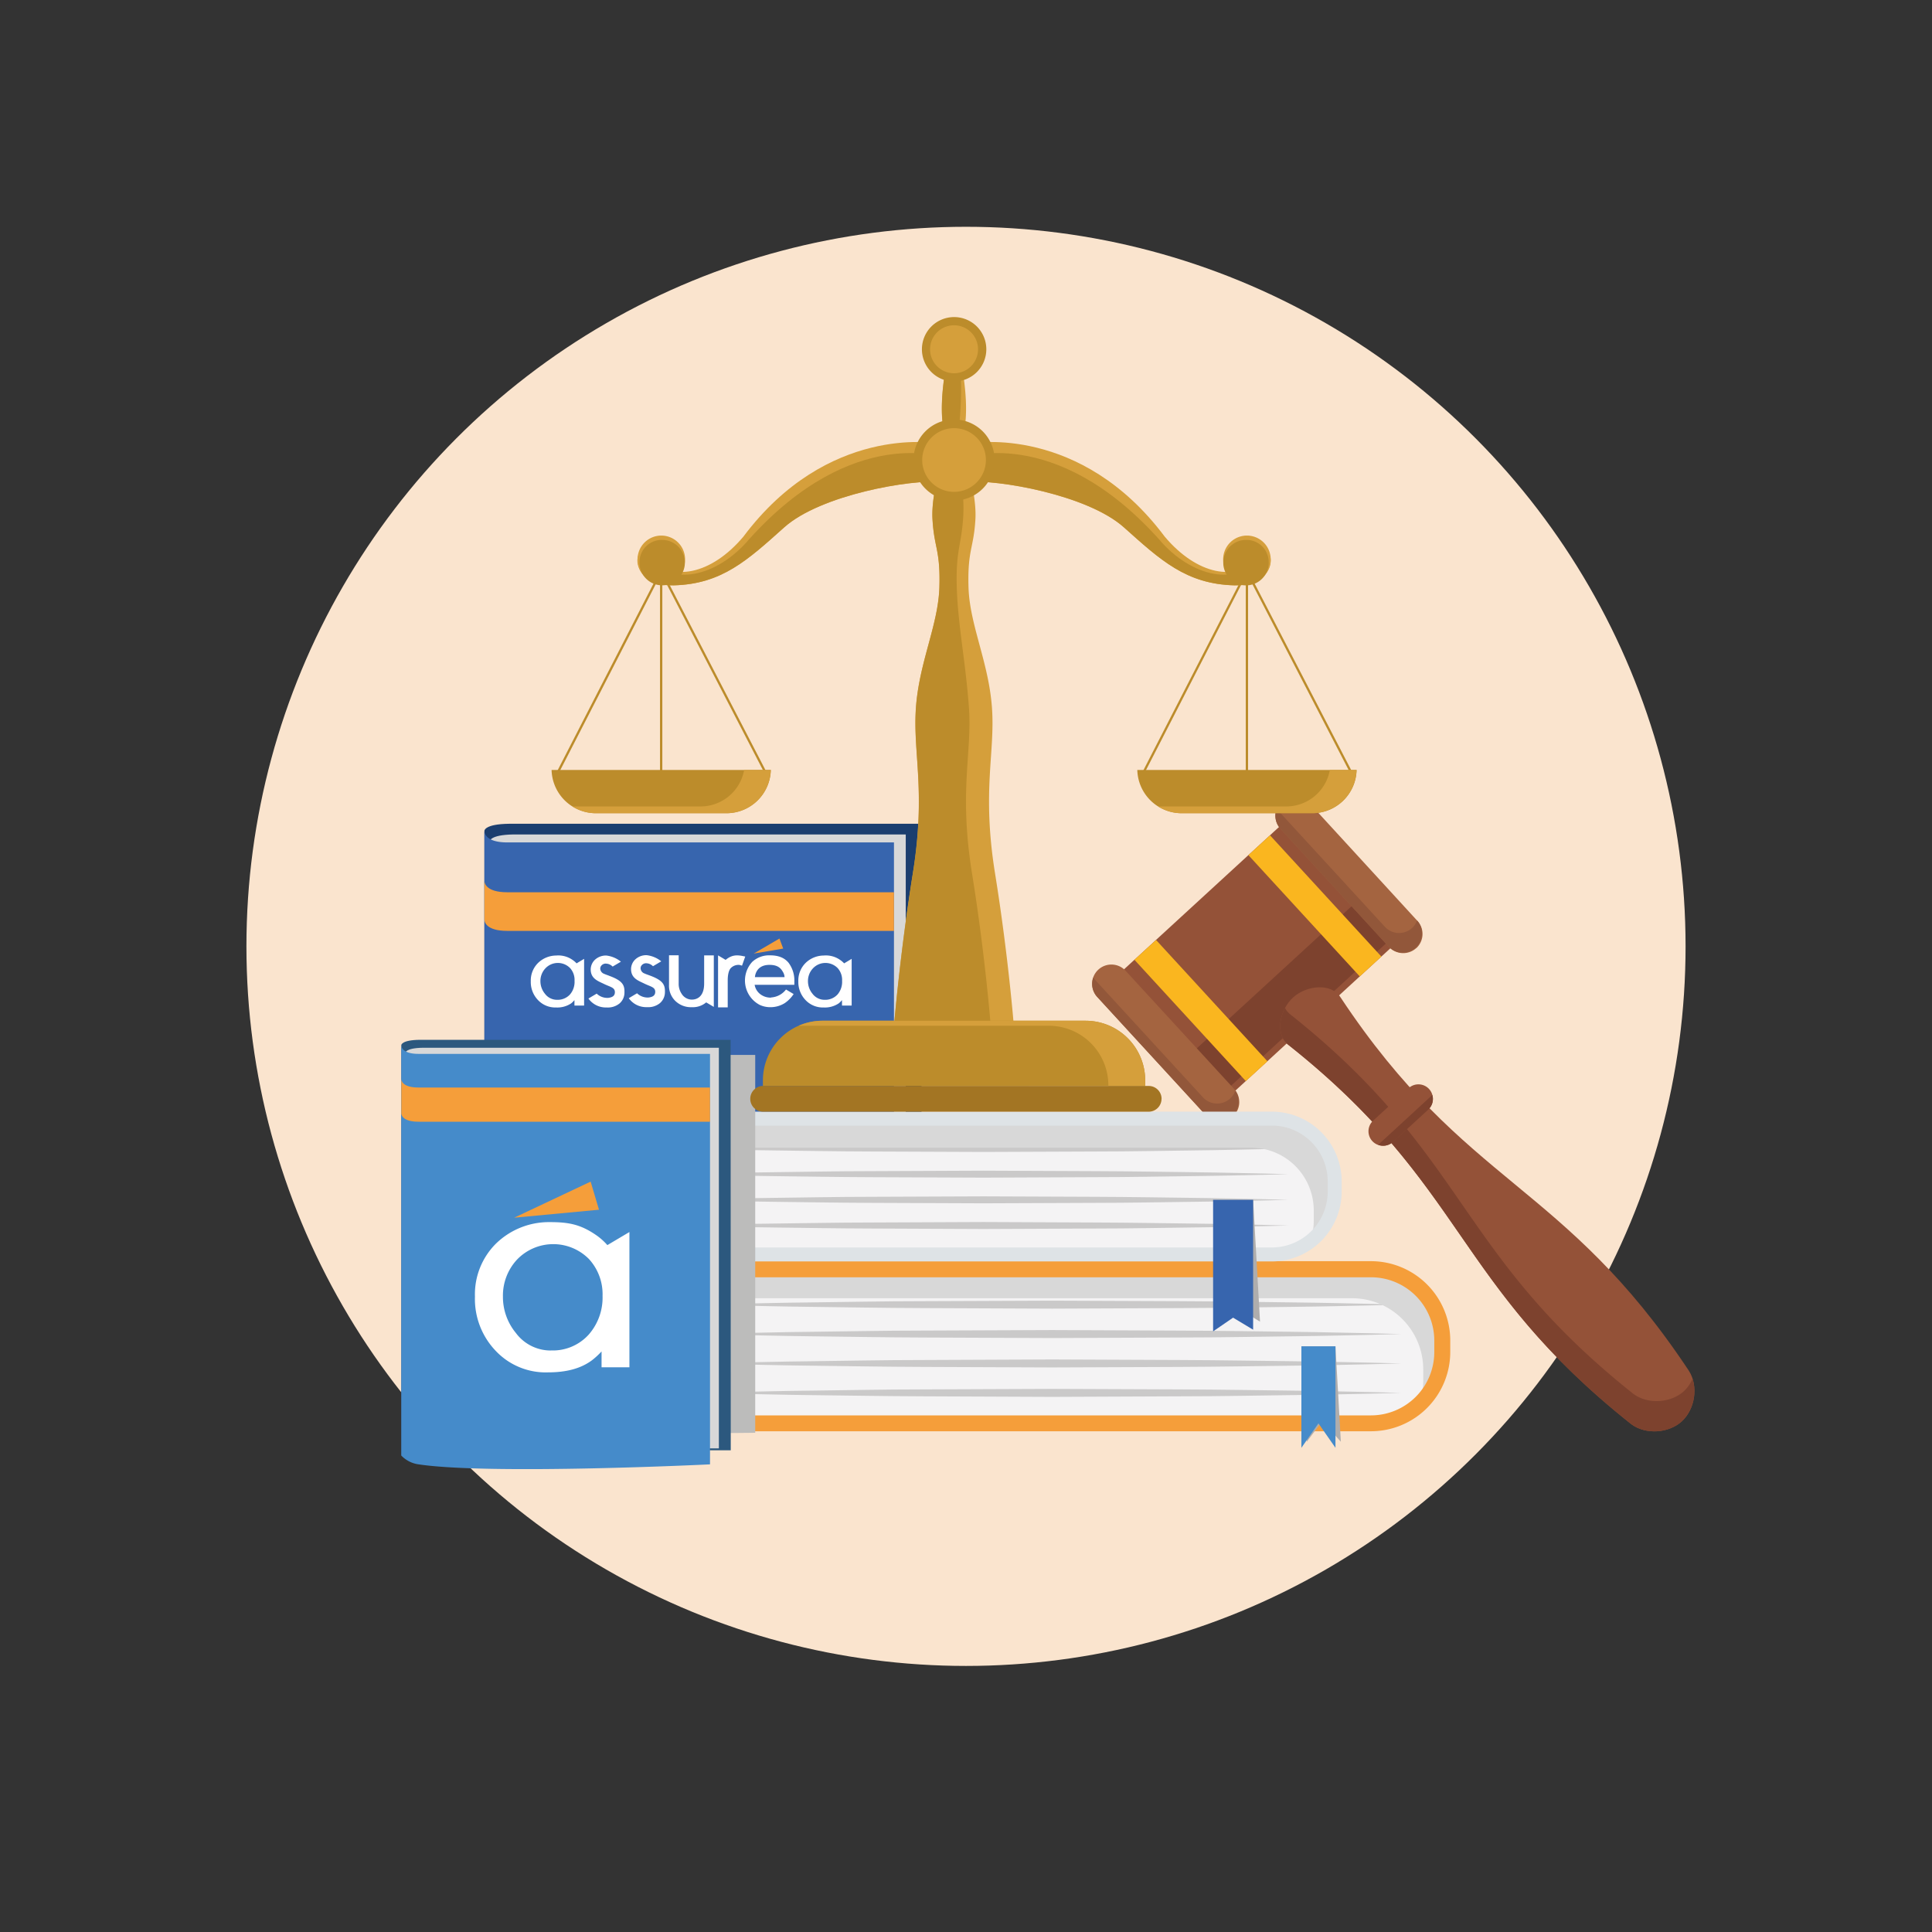 <svg xmlns="http://www.w3.org/2000/svg" xmlns:xlink="http://www.w3.org/1999/xlink" viewBox="0 0 600 600"><rect x="0" y="0" width="600" height="600" fill="#333333" stroke="none"/><defs><style>.cls-1{fill:none;}.cls-2{isolation:isolate;}.cls-3{fill:#fae4ce;}.cls-4{fill:#945238;}.cls-5{fill:#7d422e;}.cls-6{fill:#fab61f;}.cls-7{fill:#a46440;}.cls-8{fill:#92573a;}.cls-9{fill:#1b3e6f;}.cls-10{fill:#d8d8d8;}.cls-11{fill:#3765ae;}.cls-12{fill:#f59e3a;}.cls-13{fill:#f4f3f4;}.cls-14{fill:#cac9c9;}.cls-15{fill:#aeadad;}.cls-15,.cls-18{mix-blend-mode:multiply;}.cls-16{fill:#458bca;}.cls-17{fill:#dee3e6;}.cls-18{fill:#bcbcbb;}.cls-19{fill:#2c587e;}.cls-20{fill:#bc8c2b;}.cls-21{fill:#d59f3b;}.cls-22{fill:#a37523;}.cls-23{clip-path:url(#clip-path);}.cls-24{fill:#fff;}.cls-25{fill:#34669a;}.cls-26{clip-path:url(#clip-path-3);}</style><clipPath id="clip-path"><rect class="cls-1" x="164.83" y="291.47" width="99.69" height="21.38"/></clipPath><clipPath id="clip-path-3"><rect class="cls-1" x="147.47" y="366.96" width="48" height="59.22"/></clipPath></defs><g class="cls-2"><g id="Calque_1" data-name="Calque 1"><circle class="cls-3" cx="300" cy="293.9" r="223.47"/><rect class="cls-4" x="351.93" y="272.44" width="76.57" height="51.14" transform="translate(-98.77 342.39) rotate(-42.56)"/><rect class="cls-5" x="362.19" y="301.98" width="76.57" height="15.74" transform="translate(-104.07 352.45) rotate(-42.56)"/><rect class="cls-6" x="403.8" y="255.79" width="9.11" height="51.13" transform="translate(-82.73 350.28) rotate(-42.56)"/><rect class="cls-6" x="368.4" y="288.29" width="9.11" height="51.14" transform="translate(-114.03 334.9) rotate(-42.56)"/><path class="cls-7" d="M439.84,294.43a6,6,0,0,1-8.47-.36l-33.72-36.72a6,6,0,0,1,.36-8.47h0a6,6,0,0,1,8.48.36L440.2,286a6,6,0,0,1-.36,8.47Z"/><path class="cls-8" d="M440.2,286l-.12-.13a5.92,5.92,0,0,1-1.53,2.31,6,6,0,0,1-8.47-.37l-33.6-36.59a6,6,0,0,0,1.17,6.17l33.72,36.72A6,6,0,0,0,440.2,286Z"/><path class="cls-7" d="M382.93,346.68a6,6,0,0,1-8.47-.36L340.74,309.6a6,6,0,0,1,.36-8.47h0a6,6,0,0,1,8.48.36l33.71,36.72a6,6,0,0,1-.36,8.47Z"/><path class="cls-8" d="M383.66,338.7a6,6,0,0,1-10.06,2.1l-33.71-36.72c-.14-.16-.25-.33-.37-.49a6,6,0,0,0,1.22,6l33.72,36.72a6,6,0,0,0,9.2-7.62Z"/><path class="cls-4" d="M524.53,425.75c3,4.78,1.87,11.89-2.21,15.64h0c-4.08,3.74-11.26,4.25-15.76.86-55.15-43.77-51.16-73.87-106.31-117.65-4.51-3.38-2.8-11,1.27-14.78h0c4.08-3.75,11.86-4.79,14.85,0C455.28,368.49,485.61,367.08,524.53,425.75Z"/><path class="cls-5" d="M525.64,428.19A11.82,11.82,0,0,1,523,432c-4.07,3.74-11.26,4.24-15.76.86C452.05,389,456,359,400.89,315.17a6.32,6.32,0,0,1-1.81-2.13c-2.08,3.92-2.27,9,1.17,11.56,55.15,43.78,51.16,73.88,106.31,117.65,4.5,3.39,11.68,2.88,15.76-.86A13.14,13.14,0,0,0,525.64,428.19Z"/><path class="cls-4" d="M437.46,337.94a4.5,4.5,0,0,1,6.36.27h0a4.51,4.51,0,0,1-.28,6.36l-11,10.08a4.51,4.51,0,0,1-6.36-.28h0a4.49,4.49,0,0,1,.27-6.35Z"/><path class="cls-5" d="M444.82,340.06,428,355.53a4.5,4.5,0,0,0,4.6-.88l11-10.08A4.48,4.48,0,0,0,444.82,340.06Z"/><path class="cls-9" d="M286.18,425H166.72l-16.28,2.17V258s0-2.08,7.66-2.17c2.05,0,8.62,0,8.62,0H286.18Z"/><path class="cls-10" d="M281.29,424.21H167.57l-15.49,2.12V261.27s0-2,7.29-2.12c1.95,0,8.2,0,8.2,0H281.29Z"/><path class="cls-11" d="M277.63,430.79s-90.38,4.43-120.06,0a12,12,0,0,1-7.13-3.61V258s-.33,3.62,7.13,3.62H277.63Z"/><path class="cls-6" d="M150.44,273.62v0Z"/><path class="cls-12" d="M157.57,277.1c-6.6,0-7.1-2.83-7.13-3.48v12c0,.65.53,3.48,7.13,3.48H277.63v-12Z"/><path class="cls-13" d="M213.35,394.19H425.78a22.12,22.12,0,0,1,22.13,22.12v3.6A22.13,22.13,0,0,1,425.78,442H213.35Z"/><path class="cls-14" d="M435.19,432.57l-9.32-.24c-5.93-.1-14.4-.35-24.56-.46s-22-.33-34.74-.38l-39.82-.16-39.81.16c-12.71,0-24.57.28-34.74.38s-18.64.35-24.57.46l-9.32.24,9.32.24c5.93.1,14.4.35,24.57.46s22,.33,34.74.37l39.81.17,39.82-.17c12.71,0,24.57-.27,34.74-.38s18.63-.35,24.56-.45Z"/><path class="cls-14" d="M435.19,423.43l-9.32-.24c-5.93-.1-14.4-.34-24.56-.45s-22-.33-34.74-.38l-39.82-.17-39.81.17c-12.71,0-24.57.27-34.74.38s-18.64.35-24.57.45l-9.32.24,9.32.24c5.93.11,14.4.35,24.57.46s22,.34,34.74.38l39.81.16,39.82-.16c12.71-.05,24.57-.28,34.74-.38s18.63-.35,24.56-.46Z"/><path class="cls-14" d="M435.19,414.3l-9.32-.24c-5.93-.1-14.4-.34-24.56-.46s-22-.33-34.74-.37l-39.82-.17-39.81.16c-12.71,0-24.57.28-34.74.38s-18.64.36-24.57.46l-9.32.24,9.32.24c5.93.1,14.4.35,24.57.46s22,.34,34.74.38l39.81.16,39.82-.17c12.71,0,24.57-.27,34.74-.37s18.63-.36,24.56-.46Z"/><path class="cls-14" d="M435.19,405.17l-9.32-.24c-5.93-.11-14.4-.35-24.56-.46s-22-.33-34.74-.38l-39.82-.16-39.81.16c-12.71,0-24.57.28-34.74.38s-18.64.35-24.57.45l-9.32.25,9.32.24c5.93.1,14.4.34,24.57.45s22,.34,34.74.38l39.81.17,39.82-.17c12.71-.05,24.57-.27,34.74-.38s18.63-.35,24.56-.46Z"/><path class="cls-10" d="M442,428.91v-3.6a22.12,22.12,0,0,0-22.12-22.13H213.35v-9H425.78a22.12,22.12,0,0,1,22.13,22.12v3.6a22.08,22.08,0,0,1-7.15,16.26A22.09,22.09,0,0,0,442,428.91Z"/><path class="cls-12" d="M200.63,439.56H425.78a19.67,19.67,0,0,0,19.65-19.65v-3.6a19.66,19.66,0,0,0-19.65-19.64H200.63v-5H425.78a24.64,24.64,0,0,1,24.61,24.61v3.6a24.64,24.64,0,0,1-24.61,24.61H200.63Z"/><polygon class="cls-15" points="414.74 418.11 404.16 418.11 405.84 447.74 410.67 441.31 416.41 447.74 414.74 418.11"/><polygon class="cls-16" points="414.74 418.11 404.16 418.11 404.16 449.63 409.45 442.04 414.74 449.63 414.74 418.11"/><path class="cls-13" d="M206.45,347.4H395a19.5,19.5,0,0,1,19.5,19.5v3.18a19.5,19.5,0,0,1-19.5,19.5H206.45Z"/><path class="cls-14" d="M400.13,380.6l-8.13-.21c-5.18-.09-12.58-.3-21.46-.4s-19.23-.29-30.32-.33l-34.77-.15-34.76.15c-11.1,0-21.45.24-30.33.33s-16.27.31-21.45.39l-8.14.22,8.14.2c5.18.09,12.58.31,21.45.41s19.23.29,30.33.32l34.76.15,34.77-.15c11.09,0,21.45-.24,30.32-.33s16.28-.31,21.46-.4Z"/><path class="cls-14" d="M400.13,372.62l-8.13-.21c-5.18-.09-12.58-.3-21.46-.4s-19.23-.29-30.32-.33l-34.77-.14-34.76.14c-11.1,0-21.45.24-30.33.33s-16.27.31-21.45.4l-8.14.21,8.14.21c5.18.09,12.58.3,21.45.4s19.23.29,30.33.33l34.76.14,34.77-.14c11.09,0,21.45-.24,30.32-.33s16.28-.31,21.46-.4Z"/><path class="cls-14" d="M400.13,364.65l-8.13-.21c-5.18-.09-12.58-.3-21.46-.4s-19.23-.29-30.32-.33l-34.77-.15-34.76.15c-11.1,0-21.45.24-30.33.33s-16.27.31-21.45.4l-8.14.21,8.14.21c5.18.08,12.58.3,21.45.4s19.23.29,30.33.33l34.76.14,34.77-.15c11.09,0,21.45-.24,30.32-.33s16.28-.31,21.46-.39Z"/><path class="cls-14" d="M400.13,356.67l-8.13-.21c-5.18-.09-12.58-.3-21.46-.4s-19.23-.29-30.32-.33l-34.77-.14-34.76.14c-11.1,0-21.45.24-30.33.33s-16.27.31-21.45.4l-8.14.21,8.14.21c5.18.09,12.58.3,21.45.4s19.23.3,30.33.33l34.76.14,34.77-.14c11.09,0,21.45-.24,30.32-.33s16.28-.31,21.46-.4Z"/><path class="cls-10" d="M408,379.1v-3.18a19.5,19.5,0,0,0-19.51-19.5h-182v-9H395a19.5,19.5,0,0,1,19.5,19.5v3.18a19.45,19.45,0,0,1-7.6,15.42A19.42,19.42,0,0,0,408,379.1Z"/><path class="cls-17" d="M196.43,387.41H395a17.35,17.35,0,0,0,17.33-17.33V366.9A17.36,17.36,0,0,0,395,349.56H196.43v-4.33H395a21.7,21.7,0,0,1,21.67,21.67v3.18A21.7,21.7,0,0,1,395,391.75H196.43Z"/><polygon class="cls-15" points="389.17 372.62 376.74 372.62 379.58 410.9 384.7 406.41 391.31 410.45 389.17 372.62"/><polygon class="cls-11" points="389.17 372.62 376.74 372.62 376.74 413.47 382.95 409.21 389.17 412.95 389.17 372.62"/><path class="cls-18" d="M165.45,439.24a12.61,12.61,0,0,0,7.43,3.78c13.16,2,37.74,2.25,61.66,1.94V327.61H165.45Z"/><path class="cls-19" d="M226.94,450.4h-90L124.63,452V324.56s0-1.57,5.77-1.64c1.55,0,6.5,0,6.5,0h90Z"/><path class="cls-10" d="M223.25,449.8H137.54l-11.68,1.6V327s0-1.54,5.5-1.61h91.89Z"/><path class="cls-16" d="M220.5,454.77s-68.12,3.33-90.5,0a9.12,9.12,0,0,1-5.37-2.73V324.56s-.25,2.73,5.37,2.73h90.5Z"/><path class="cls-6" d="M124.63,335.11v0Z"/><path class="cls-12" d="M130,337.74c-5,0-5.35-2.13-5.37-2.63v10.63c0,.49.4,2.62,5.37,2.62h90.5V337.74Z"/><rect class="cls-20" x="386.88" y="176.6" width="0.72" height="64.19"/><polygon class="cls-20" points="419.69 240.79 387.24 178.13 355.48 239.98 354.86 239.66 387.24 176.6 387.55 177.2 420.31 240.47 419.69 240.79"/><path class="cls-20" d="M353.2,239.12A13.78,13.78,0,0,0,367,252.55h40.54a13.77,13.77,0,0,0,13.77-13.43Z"/><path class="cls-21" d="M413,239.12a13.77,13.77,0,0,1-13.54,11.33H359.68a13.65,13.65,0,0,0,7.29,2.1h40.54a13.77,13.77,0,0,0,13.77-13.43Z"/><rect class="cls-20" x="204.97" y="176.6" width="0.72" height="64.19"/><polygon class="cls-20" points="237.78 240.79 205.34 178.13 173.58 239.98 172.95 239.66 205.33 176.6 205.65 177.2 238.4 240.47 237.78 240.79"/><path class="cls-20" d="M171.3,239.12a13.77,13.77,0,0,0,13.77,13.43h40.54a13.78,13.78,0,0,0,13.77-13.43Z"/><path class="cls-21" d="M231.1,239.12a13.77,13.77,0,0,1-13.54,11.33H177.78a13.63,13.63,0,0,0,7.29,2.1h40.54a13.78,13.78,0,0,0,13.77-13.43Z"/><path class="cls-21" d="M302,137.65s33.54-5.94,59.71,29c9.93,11.8,22.49,14.45,29.17,6.15,4.76-5.91,7.48,9.37-7.5,9s-23-7.87-34.32-18-39.39-15-48.91-14.09C297.63,143.38,302,137.65,302,137.65Z"/><path class="cls-20" d="M298.78,142.27s28.59-11,61.14,25.18c9.92,11.8,24.84,15,30.95,5.32,4.05-6.41,7.48,9.37-7.5,9s-23-7.87-34.32-18-39.39-15-48.91-14.09C297.63,143.38,298.78,142.27,298.78,142.27Z"/><path class="cls-21" d="M394.62,173.56a7.38,7.38,0,1,1-7.53-7.23A7.38,7.38,0,0,1,394.62,173.56Z"/><path class="cls-20" d="M394,174.24a7.06,7.06,0,1,1-7.19-6.56A6.89,6.89,0,0,1,394,174.24Z"/><path class="cls-21" d="M290.59,137.65s-33.54-5.94-59.72,29c-9.92,11.8-22.48,14.45-29.16,6.15-4.76-5.91-7.48,9.37,7.5,9s23-7.87,34.32-18,39.39-15,48.91-14.09C295,143.38,290.59,137.65,290.59,137.65Z"/><path class="cls-20" d="M293.8,142.27s-28.59-11-61.14,25.18c-9.93,11.8-24.84,15-30.95,5.32-4.05-6.41-7.48,9.37,7.5,9s23-7.87,34.32-18,39.39-15,48.91-14.09C295,143.38,293.8,142.27,293.8,142.27Z"/><path class="cls-21" d="M198,173.56a7.38,7.38,0,1,0,7.53-7.23A7.38,7.38,0,0,0,198,173.56Z"/><path class="cls-20" d="M198.61,174.24a7.05,7.05,0,1,0,7.19-6.56A6.89,6.89,0,0,0,198.61,174.24Z"/><path class="cls-21" d="M309,271.12c-4.11-25.69.09-37.25-.94-51.39s-6.94-25.69-7.28-37.34,1.63-12.12,2.14-21.12-4.11-19.91-3.08-30.45c.78-8-1.18-19.06-2.87-24.3v-2.93a2.21,2.21,0,0,0-.72,1,2.29,2.29,0,0,0-.72-1v2.93c-1.69,5.24-3.65,16.32-2.87,24.3,1,10.54-3.6,21.46-3.08,30.45s2.48,9.47,2.14,21.12-6.26,23.21-7.28,37.34,3.17,25.7-.94,51.39-5.86,47.4-5.86,47.4h37.21S313.15,296.82,309,271.12Z"/><path class="cls-20" d="M301.85,271.12c-4.11-25.69.08-37.25-.94-51.39s-3.42-25.64-3.77-37.29,1.45-13,2-22S297,141.36,298,130.82c.78-8,.71-19.06-1-24.3v-2.93a2.21,2.21,0,0,0-.72,1,2.29,2.29,0,0,0-.72-1v2.93c-1.69,5.24-3.65,16.32-2.87,24.3,1,10.54-3.6,21.46-3.08,30.45s2.48,9.47,2.14,21.12-6.26,23.21-7.28,37.34,3.17,25.7-.94,51.39-5.86,47.4-5.86,47.4h30S306,296.82,301.85,271.12Z"/><path class="cls-20" d="M306.31,108.47a10,10,0,1,1-10-10A10,10,0,0,1,306.31,108.47Z"/><path class="cls-21" d="M303.74,108.47a7.45,7.45,0,1,1-7.45-7.45A7.46,7.46,0,0,1,303.74,108.47Z"/><path class="cls-20" d="M308.88,142.86a12.59,12.59,0,1,1-12.59-12.59A12.59,12.59,0,0,1,308.88,142.86Z"/><path class="cls-21" d="M306.18,142.86a9.89,9.89,0,1,1-9.89-9.89A9.89,9.89,0,0,1,306.18,142.86Z"/><path class="cls-20" d="M355.65,337.26v-1.79A18.51,18.51,0,0,0,337.14,317H255.43a18.51,18.51,0,0,0-18.5,18.51v1.79Z"/><path class="cls-21" d="M337.14,317H255.43a18.31,18.31,0,0,0-7.41,1.56h77.69a18.5,18.5,0,0,1,18.5,18.5v.24h11.44v-1.79A18.51,18.51,0,0,0,337.14,317Z"/><path class="cls-22" d="M360.72,341.25a4,4,0,0,1-4,4H237a4,4,0,0,1-4-4h0a4,4,0,0,1,4-4H356.74a4,4,0,0,1,4,4Z"/><g id="Illustration_2" data-name="Illustration 2"><g class="cls-23"><g class="cls-23"><path class="cls-24" d="M179.06,299.18h0a6.58,6.58,0,0,0-1.15-1,7.66,7.66,0,0,0-5.19-1.43,8.13,8.13,0,0,0-5.65,2.33,7.66,7.66,0,0,0-2.23,5.66,8.09,8.09,0,0,0,2.22,5.82,7.37,7.37,0,0,0,5.63,2.32,7.72,7.72,0,0,0,4.71-1.29,7.57,7.57,0,0,0,1-1v1.7h3V297.78ZM173,310.5a4.67,4.67,0,0,1-3.77-1.89,6.12,6.12,0,0,1-1.4-3.91,5.71,5.71,0,0,1,1.52-3.94,5.31,5.31,0,0,1,7.73-.08,5.49,5.49,0,0,1,1.35,3.94,6,6,0,0,1-1.38,4.18,5.18,5.18,0,0,1-4.05,1.7"/><path class="cls-24" d="M262.15,299.18h0a6.58,6.58,0,0,0-1.15-1,7.66,7.66,0,0,0-5.19-1.43,8.13,8.13,0,0,0-5.65,2.33,7.66,7.66,0,0,0-2.23,5.66,8.09,8.09,0,0,0,2.22,5.82,7.37,7.37,0,0,0,5.63,2.32,7.72,7.72,0,0,0,4.71-1.29,7.57,7.57,0,0,0,1-1v1.7h3V297.78Zm-6.06,11.32a4.67,4.67,0,0,1-3.77-1.89,6.12,6.12,0,0,1-1.4-3.91,5.71,5.71,0,0,1,1.52-3.94,5.31,5.31,0,0,1,7.73-.08,5.49,5.49,0,0,1,1.35,3.94,6,6,0,0,1-1.38,4.18,5.18,5.18,0,0,1-4.05,1.7"/><line class="cls-25" x1="186.3" y1="297.12" x2="187.76" y2="299.73"/><line class="cls-24" x1="187.61" y1="305.55" x2="189.1" y2="302.96"/><line class="cls-24" x1="190.31" y1="306.77" x2="191.8" y2="304.18"/><path class="cls-24" d="M189.1,303c-.49-.18-1-.35-1.46-.56a1.79,1.79,0,0,1-1.23-1.72,1.86,1.86,0,0,1,.07-.34.91.91,0,0,1,.18-.37,1.75,1.75,0,0,1,1.6-.75,5,5,0,0,1,.58.09,3.14,3.14,0,0,1,1.42.83l2.57-1.52a8.87,8.87,0,0,0-4.52-1.91,5,5,0,0,0-3.37,1.16,4.17,4.17,0,0,0-1.49,3.15c0,2.89,2.28,3.61,4.16,4.53s3.35,1.06,3.35,2.53c0,1.22-.87,1.61-2,1.77a4.73,4.73,0,0,1-3.65-1.31l-2.57,1.52a6.63,6.63,0,0,0,5.28,2.78h.42a5.73,5.73,0,0,0,3.95-1.24,4.45,4.45,0,0,0,1.54-3.44c.08-2.43-.76-3.71-4.86-5.2"/><path class="cls-24" d="M218.68,296.71v8.73c0,4-2.12,5-3.87,5a3.76,3.76,0,0,1-3.12-1.81,5.52,5.52,0,0,1-.92-3.23v-8.73h-3v9.17a6.59,6.59,0,0,0,1.95,5,6.94,6.94,0,0,0,5.11,1.95,6.4,6.4,0,0,0,4.48-1.49l2.37,1.4V296.7Z"/><path class="cls-24" d="M231.11,297c-2.22-.49-3.78-.52-5.76,1.1L223,296.7v16.15h3v-8.41c0-1.55.28-3.19,1.05-3.88a3.36,3.36,0,0,1,2.58-.9l.81.23,1-2.83Z"/><path class="cls-24" d="M239.45,309.82a5.26,5.26,0,0,1-3.09-.89,4.64,4.64,0,0,1-2-3.09h12.33l0-1A9.16,9.16,0,0,0,244.9,299c-1.28-1.56-3.16-2.31-5.74-2.31a7.75,7.75,0,0,0-5.52,2,8.55,8.55,0,0,0,2.28,13.38,7.75,7.75,0,0,0,3.21.72,8.37,8.37,0,0,0,4.59-1.27,10.12,10.12,0,0,0,2.75-2.81l-2.37-1.41a6.31,6.31,0,0,1-4.65,2.47m-5-6.31a4.36,4.36,0,0,1,.43-1.58c.49-1,1.54-2.23,4.11-2.23,2.82,0,3.64,1.29,4.2,2.27a3.27,3.27,0,0,1,.46,1.54Z"/><polygon class="cls-12" points="243.23 294.59 234.08 296.14 242.07 291.47 243.23 294.59"/><line class="cls-25" x1="236.44" y1="294.7" x2="234.07" y2="296.1"/><line class="cls-24" x1="234.27" y1="311.17" x2="236.25" y2="308.93"/><line class="cls-24" x1="242.96" y1="311.92" x2="241.58" y2="309.26"/><line class="cls-25" x1="198.8" y1="297.03" x2="200.27" y2="299.64"/><line class="cls-24" x1="200.11" y1="305.46" x2="201.6" y2="302.87"/><line class="cls-24" x1="202.81" y1="306.68" x2="204.3" y2="304.09"/><path class="cls-24" d="M195.27,310a6.64,6.64,0,0,0,5.28,2.78H201a5.73,5.73,0,0,0,3.95-1.25,4.49,4.49,0,0,0,1.55-3.44c.07-2.43-.77-3.71-4.87-5.2-.48-.18-1-.35-1.45-.56a1.79,1.79,0,0,1-1.24-1.72,1.86,1.86,0,0,1,.07-.34,1.06,1.06,0,0,1,.18-.37,1.78,1.78,0,0,1,1.61-.75,5.21,5.21,0,0,1,.57.09,3.14,3.14,0,0,1,1.42.83l2.57-1.52a8.87,8.87,0,0,0-4.52-1.91,5,5,0,0,0-3.37,1.16,4.17,4.17,0,0,0-1.49,3.15c0,2.89,2.29,3.61,4.16,4.53s3.35,1.06,3.35,2.53c0,1.22-.87,1.61-2,1.77a4.75,4.75,0,0,1-3.65-1.31L195.27,310"/><line class="cls-24" x1="202.93" y1="309.28" x2="204.6" y2="311.76"/></g></g></g><g id="Illustration_3" data-name="Illustration 3"><g class="cls-26"><polygon class="cls-12" points="183.43 366.96 159.68 378.17 186.02 375.69 183.43 366.96"/><g class="cls-26"><path class="cls-24" d="M188.62,386.68l0,0a18.78,18.78,0,0,0-3.33-3c-5.12-3.57-8.93-4.17-15-4.14a23.57,23.57,0,0,0-16.34,6.75,22.21,22.21,0,0,0-6.45,16.38,23.28,23.28,0,0,0,6.42,16.82,21.33,21.33,0,0,0,16.27,6.71c5.79,0,10.25-1.23,13.63-3.74a23.81,23.81,0,0,0,3-2.76v4.92h8.65v-42ZM171.1,419.41a13.46,13.46,0,0,1-10.91-5.47,17.59,17.59,0,0,1-4-11.29,16.41,16.41,0,0,1,4.31-11.4A15.59,15.59,0,0,1,182.9,391a16.14,16.14,0,0,1,4.23,11.42,17.44,17.44,0,0,1-4.31,12.06,15,15,0,0,1-11.72,4.91"/></g></g></g></g></g></svg>